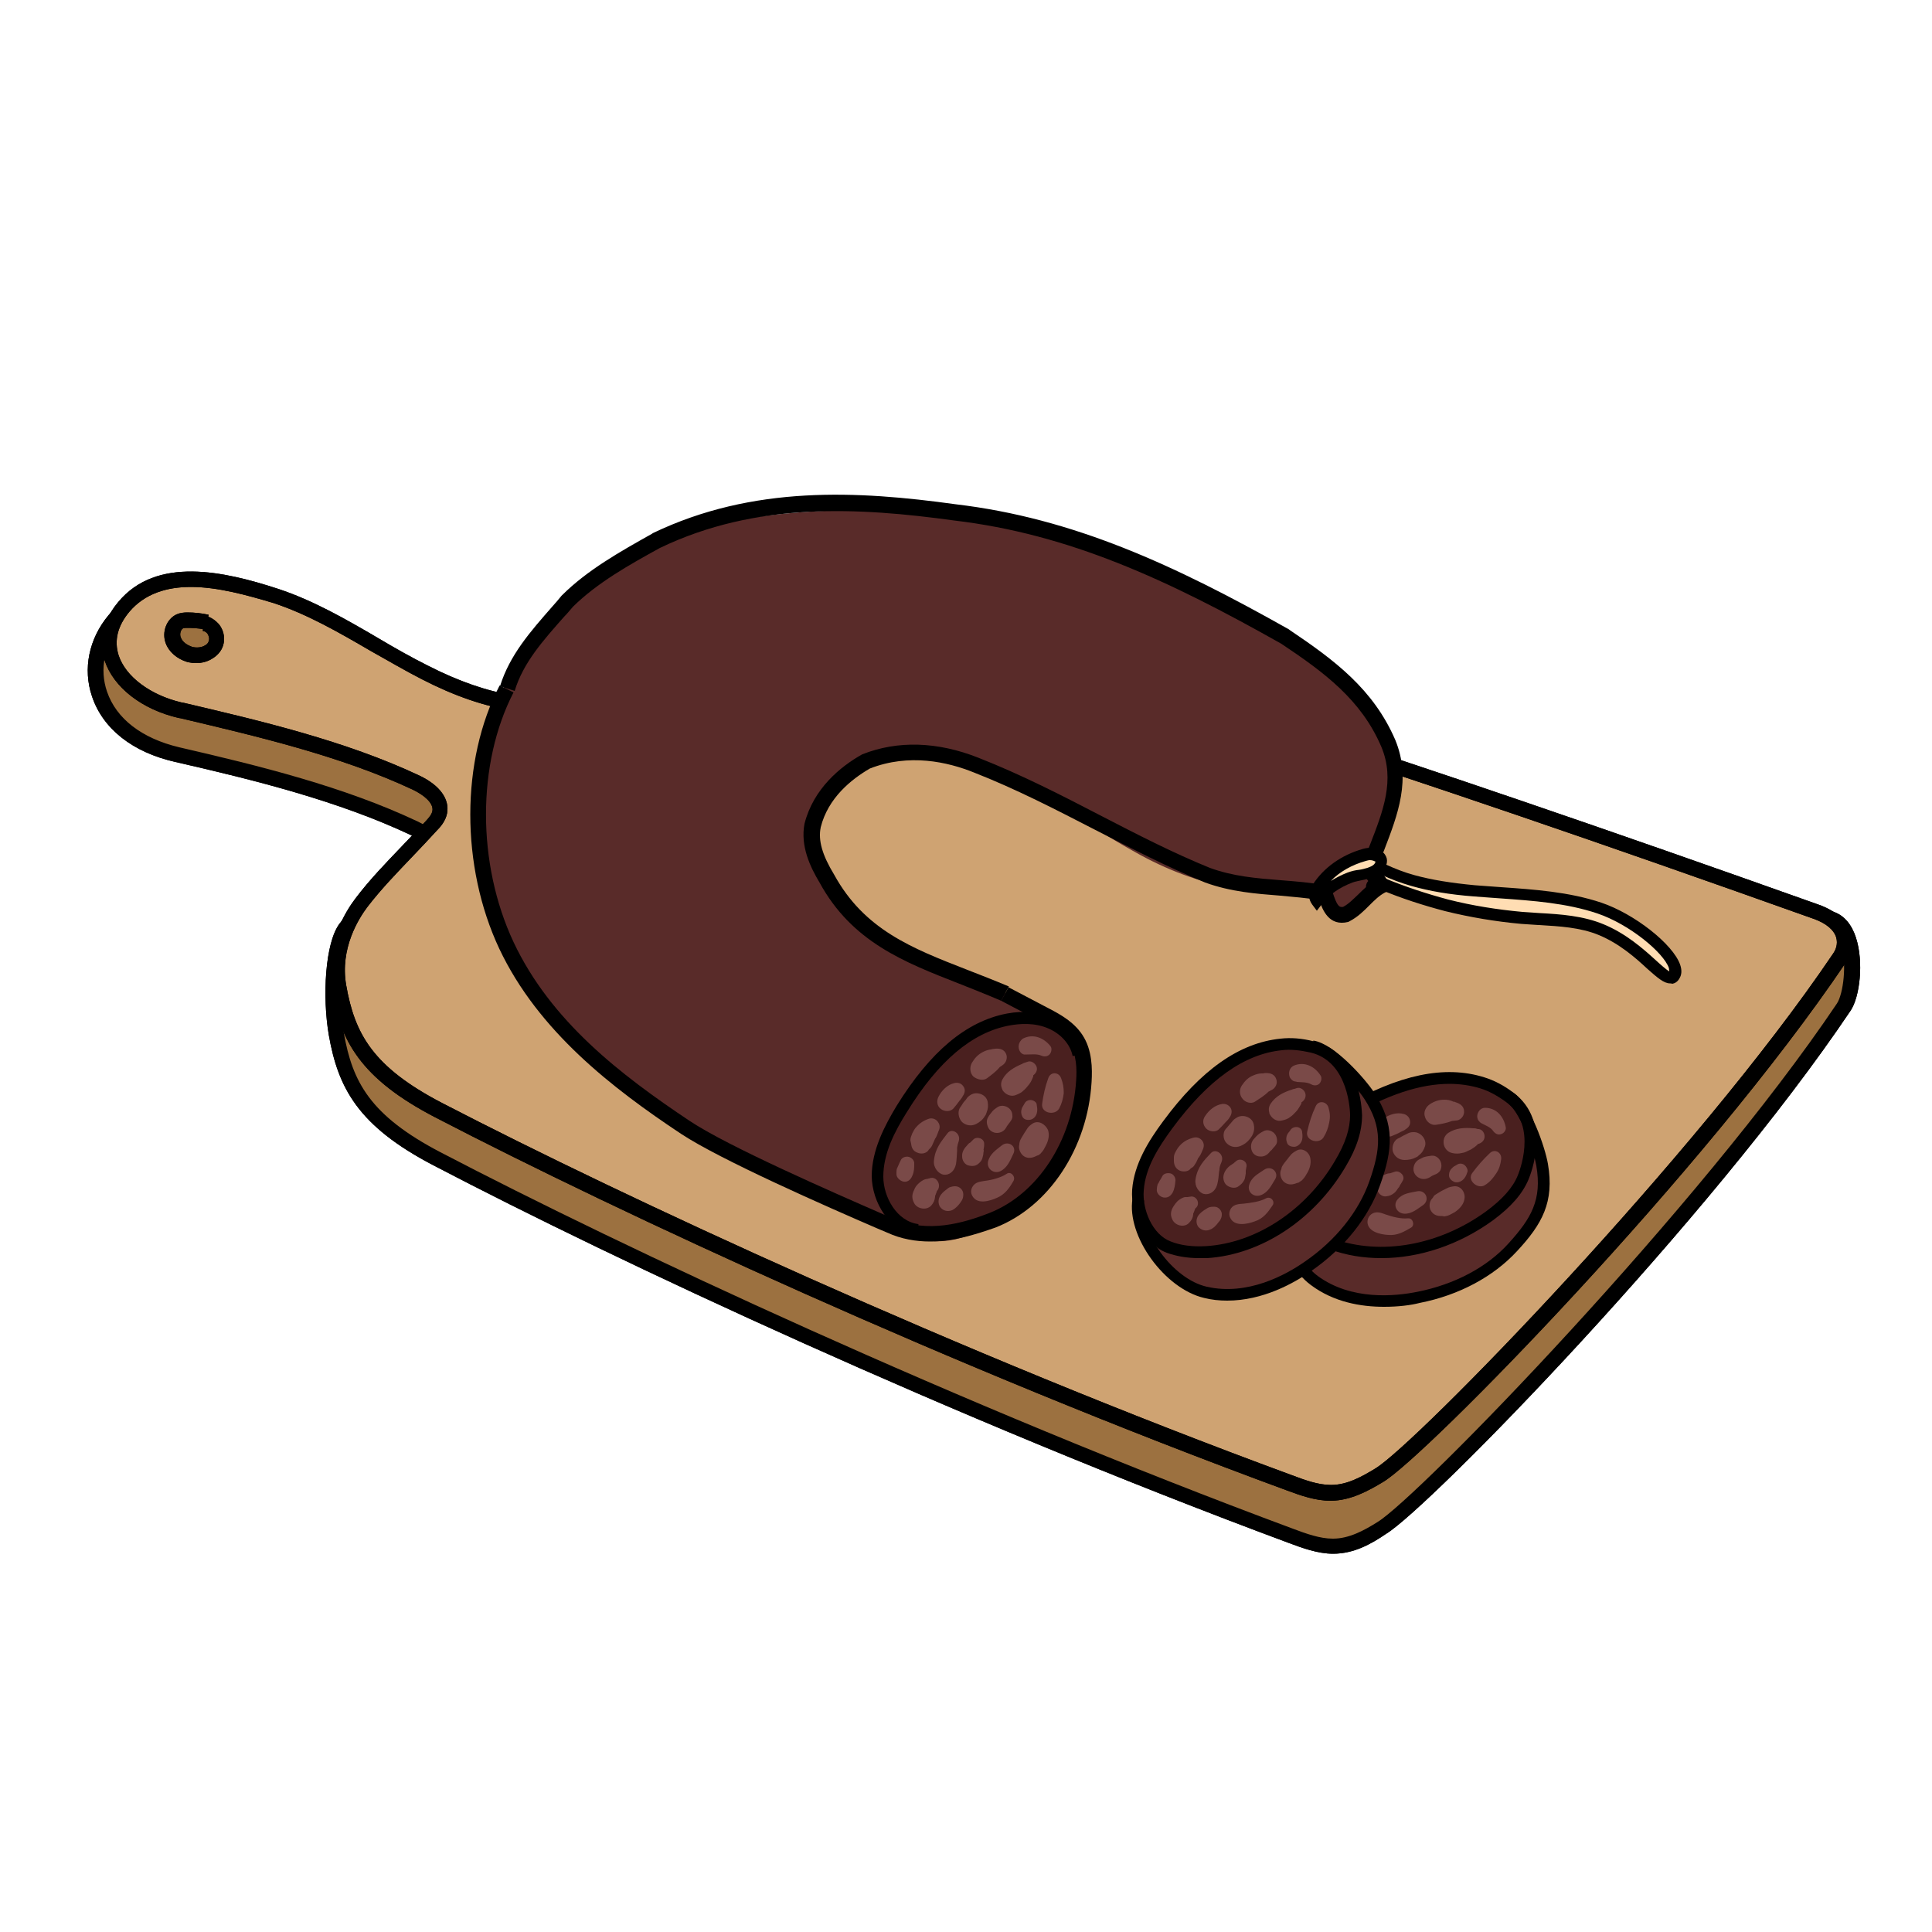 <?xml version="1.0" encoding="utf-8"?>
<!-- Generator: Adobe Illustrator 25.2.1, SVG Export Plug-In . SVG Version: 6.00 Build 0)  -->
<svg version="1.1" id="Layer_1" xmlns="http://www.w3.org/2000/svg" xmlns:xlink="http://www.w3.org/1999/xlink" x="0px" y="0px"
	 viewBox="0 0 500 500" style="enable-background:new 0 0 500 500;" xml:space="preserve">
<style type="text/css">
	.st0{fill:#006837;}
	.st1{fill:#E8231C;}
	.st2{fill:#417338;}
	.st3{fill:#C20A10;}
	.st4{fill:#A12318;}
	.st5{fill:#F15A24;}
	.st6{fill:#FFFFFF;}
	.st7{fill:#FFB1AB;}
	.st8{fill:#CD2D1F;}
	.st9{fill:#DB584D;}
	.st10{fill:#C28650;}
	.st11{fill:#FFC48D;}
	.st12{fill:#FCD895;}
	.st13{fill:#96070D;}
	.st14{fill:#FB953B;}
	.st15{fill:#8C6539;}
	.st16{fill:#FFDC73;}
	.st17{fill:#D68F32;}
	.st18{fill:#FFCC36;}
	.st19{fill:#873813;}
	.st20{fill:#B5621D;}
	.st21{fill:#DEA62C;}
	.st22{fill:#FCF8B8;}
	.st23{fill:#F2B363;}
	.st24{fill:#CC9248;}
	.st25{fill:#F0A637;}
	.st26{fill:#C49074;}
	.st27{fill:#754D37;}
	.st28{fill:#CC5225;}
	.st29{fill:#FFA482;}
	.st30{fill:#C2796B;}
	.st31{fill:#BD4E38;}
	.st32{fill:#A1341F;}
	.st33{fill:#E0D798;}
	.st34{fill:#B8B285;}
	.st35{fill:#B0974C;}
	.st36{fill:#E4C462;}
	.st37{fill:#86A1CF;}
	.st38{fill:#C9DEFF;}
	.st39{display:none;}
	.st40{display:inline;fill:#FFEDBA;}
	.st41{display:inline;fill:none;stroke:#000000;stroke-width:4;stroke-miterlimit:10;}
	.st42{fill:#D4B65D;}
	.st43{fill:#EBB79B;}
	.st44{fill:#A67460;}
	.st45{fill:#9C7140;}
	.st46{fill:#CFA372;}
	.st47{fill:#A43931;}
	.st48{fill:#C9665E;}
	.st49{fill:#B3B3B3;}
	.st50{fill:#FFC3BF;}
	.st51{fill:#86514E;}
	.st52{fill:#FFDDB3;}
	.st53{fill:#B56D6A;}
	.st54{fill:#E3B7B6;}
	.st55{fill:#CCAFA4;}
	.st56{fill:#D9A190;}
	.st57{fill:#C97270;}
	.st58{fill:#BC7E65;}
	.st59{fill:#FFEADB;}
	.st60{fill:#666666;}
	.st61{fill:#FCE18D;}
	.st62{fill:#FCA432;}
	.st63{fill:#D66B00;}
	.st64{fill:#FAD1A3;}
	.st65{fill:#FCE7A4;}
	.st66{fill:#9C654C;}
	.st67{fill:#C74E18;}
	.st68{fill:#FCD04C;}
	.st69{fill:#CCA173;}
	.st70{fill:#FFDF80;}
	.st71{fill:#F7AB4F;}
	.st72{fill:#E0931C;}
	.st73{fill:#C72805;}
	.st74{fill:#C7B481;}
	.st75{fill:#FCB962;}
	.st76{fill:#E67A23;}
	.st77{fill:#704C32;}
	.st78{fill:#592B29;}
	.st79{fill:#4A201F;}
	.st80{fill:#7A4A48;}
	.st81{fill:#D4F0FF;}
	.st82{fill:#FFF4C7;}
	.st83{fill:#FCF19F;}
	.st84{fill:#FCE221;}
	.st85{fill:#FCEC71;}
</style>
<g>
	<g>
		<g>
			<path d="M345,402.1c-4,0-8-1.5-11.5-2.8c-87.2-32.4-173.7-72.8-221.3-97.7c-19.6-10.2-24.7-20.1-27.1-33.7
				c-1.7-9.9-1-23.9,2.8-28.9c3.2-4.1,7.6-6.3,11.9-8.4c3.7-1.8,7.2-3.5,9.8-6.4c0.9-1,1.5-1.8,1.7-2.6c0.4-2.1-2.3-4.3-5-5.5
				c-18.7-8.8-40.3-14.2-60.9-18.9c-11.1-2.5-18.8-8.6-21.6-17c-2.4-7.1-0.8-14.9,4.3-21c8.2-9.8,22-4.1,34.3,1
				c3.2,1.3,6.2,2.5,9,3.5c9.1,3,17.7,8,25.9,12.8c4.3,2.5,8.7,5.1,13.1,7.3c16,8.2,29.6,10.3,40.6,6.3c5.6-2,10.3-5.6,15.4-9.4
				c3.8-2.9,7.8-5.8,12.2-8.1c17.6-9,38.9-5.4,59.2-1c2.2,0.5,4.3,1,6.5,1.4c2.8,0.6,6.7,1.2,11.6,2c25.4,4,84.9,13.3,218.7,61
				c2.6,0.9,4.6,3.2,5.7,6.6c2.1,6.4,1,15.5-1.4,19c-36.5,54.3-109.1,128.6-120.1,135.3C354.7,399.7,350.3,402.1,345,402.1
				C345.1,402.1,345.1,402.1,345,402.1z M40.3,157.9c-3.6,0-6.7,1.1-9.1,3.9c-4.2,5-5.5,11.4-3.5,17.2c2.4,7,9,12.1,18.7,14.4
				c20.8,4.8,42.7,10.2,61.7,19.2c5.3,2.5,7.9,6.1,7.2,9.9c-0.4,2-1.7,3.5-2.7,4.5c-3.1,3.4-7.1,5.4-11,7.3c-4,2-7.9,3.9-10.5,7.3
				c-2.7,3.6-3.7,16.1-2.1,25.8c2.2,12.6,6.8,21.3,25,30.8c47.5,24.8,133.8,65.2,220.8,97.5c3.2,1.2,6.8,2.5,10.1,2.5c0,0,0,0,0.1,0
				c4.1,0,8-2.1,11.5-4.3c10.5-6.4,83.4-81.4,118.9-134.2c1.6-2.4,2.7-10.3,1-15.5c-0.7-2.2-1.8-3.6-3.2-4.1
				c-133.4-47.5-192.6-56.8-217.9-60.8c-5.2-0.8-8.9-1.4-11.9-2.1c-2.2-0.5-4.3-1-6.5-1.4v0c-19.6-4.3-40.1-7.8-56.5,0.6
				c-4.1,2.1-7.9,4.9-11.6,7.7c-5,3.8-10.3,7.7-16.4,9.9c-12.1,4.4-26.8,2.2-43.8-6.5c-4.5-2.3-9-4.9-13.3-7.4
				c-8.5-4.9-16.4-9.6-25.2-12.5c-2.9-1-6-2.2-9.2-3.6C53.7,160.9,46.4,157.9,40.3,157.9z"/>
		</g>
		<g>
			<path class="st45" d="M237.4,173.7c-19.6-4.3-40.8-8-57.9,0.8c-9.8,5-17.4,13.7-27.8,17.5c-13.6,5-29,0.4-42.2-6.4
				c-13.1-6.7-25.1-15.5-38.7-20c-13.5-4.5-31.9-16-41.1-5c-9.6,11.5-5.5,29.8,16.3,34.8c20,4.6,42.2,10,61.3,19
				c3.1,1.5,6.8,4.2,6.1,7.7c-0.3,1.4-1.3,2.5-2.2,3.6c-6,6.6-16.1,7.5-21.6,14.7c-3.3,4.3-4.1,17.8-2.5,27.3
				c2.2,12.6,6.5,22,26,32.2c50.1,26.1,136.9,66.3,221,97.6c3.6,1.3,7.3,2.7,10.9,2.6c4.6,0,8.7-2.3,12.5-4.6
				c10.7-6.5,83.5-81.2,119.5-134.8c2.9-4.3,3.9-20.1-3.3-22.7c-159.5-56.8-212.3-59-230-63C241.7,174.6,239.5,174.2,237.4,173.7z"
				/>
			<path d="M345,402.1c-4,0-8-1.5-11.5-2.8c-87.2-32.4-173.7-72.8-221.3-97.7c-19.6-10.2-24.7-20.1-27.1-33.7
				c-1.7-9.9-1-23.9,2.8-28.9c3.2-4.1,7.6-6.3,11.9-8.4c3.7-1.8,7.2-3.5,9.8-6.4c0.9-1,1.5-1.8,1.7-2.6c0.4-2.1-2.3-4.3-5-5.5
				c-18.7-8.8-40.3-14.2-60.9-18.9c-11.1-2.5-18.8-8.6-21.6-17c-2.4-7.1-0.8-14.9,4.3-21c8.2-9.8,22-4.1,34.3,1
				c3.2,1.3,6.2,2.5,9,3.5c9.1,3,17.7,8,25.9,12.8c4.3,2.5,8.7,5.1,13.1,7.3c16,8.2,29.6,10.3,40.6,6.3c5.6-2,10.3-5.6,15.4-9.4
				c3.8-2.9,7.8-5.8,12.2-8.1c17.6-9,38.9-5.4,59.2-1c2.2,0.5,4.3,1,6.5,1.4c2.8,0.6,6.7,1.2,11.6,2c25.4,4,84.9,13.3,218.7,61
				c2.6,0.9,4.6,3.2,5.7,6.6c2.1,6.4,1,15.5-1.4,19c-36.5,54.3-109.1,128.6-120.1,135.3C354.7,399.7,350.3,402.1,345,402.1
				C345.1,402.1,345.1,402.1,345,402.1z M40.3,157.9c-3.6,0-6.7,1.1-9.1,3.9c-4.2,5-5.5,11.4-3.5,17.2c2.4,7,9,12.1,18.7,14.4
				c20.8,4.8,42.7,10.2,61.7,19.2c5.3,2.5,7.9,6.1,7.2,9.9c-0.4,2-1.7,3.5-2.7,4.5c-3.1,3.4-7.1,5.4-11,7.3c-4,2-7.9,3.9-10.5,7.3
				c-2.7,3.6-3.7,16.1-2.1,25.8c2.2,12.6,6.8,21.3,25,30.8c47.5,24.8,133.8,65.2,220.8,97.5c3.2,1.2,6.8,2.5,10.1,2.5c0,0,0,0,0.1,0
				c4.1,0,8-2.1,11.5-4.3c10.5-6.4,83.4-81.4,118.9-134.2c1.6-2.4,2.7-10.3,1-15.5c-0.7-2.2-1.8-3.6-3.2-4.1
				c-133.4-47.5-192.6-56.8-217.9-60.8c-5.2-0.8-8.9-1.4-11.9-2.1c-2.2-0.5-4.3-1-6.5-1.4v0c-19.6-4.3-40.1-7.8-56.5,0.6
				c-4.1,2.1-7.9,4.9-11.6,7.7c-5,3.8-10.3,7.7-16.4,9.9c-12.1,4.4-26.8,2.2-43.8-6.5c-4.5-2.3-9-4.9-13.3-7.4
				c-8.5-4.9-16.4-9.6-25.2-12.5c-2.9-1-6-2.2-9.2-3.6C53.7,160.9,46.4,157.9,40.3,157.9z"/>
		</g>
		<g>
			<path class="st46" d="M237.2,162.1c-19.6-4.2-40.6-7.8-57.6,0.9c-9.7,5-17.4,13.7-27.7,17.4c-13.5,4.9-28.9,0.4-42-6.3
				c-13-6.6-25-15.4-38.6-19.8c-13.5-4.4-30.1-8.2-39.3,2.8c-9.6,11.5,0.4,23.4,14.6,26.7c19.9,4.7,42,9.8,61.1,18.8
				c3.1,1.5,6.8,4.2,6.1,7.6c-0.3,1.4-1.2,2.5-2.2,3.5c-6,6.6-12.5,12.7-18,19.9c-3.3,4.3-7.5,12.4-5.9,21.9
				c2.2,12.5,6.5,21.9,25.9,31.9c49.9,25.8,136.3,65.5,220.1,96.4c3.6,1.3,7.2,2.6,10.8,2.6c4.6,0,8.7-2.3,12.5-4.6
				c10.7-6.5,83.2-80.7,119-133.8c2.9-4.3,1.1-9.4-6.1-12c-159.1-56.7-208.5-68.6-226.2-72.5C241.5,163,239.4,162.5,237.2,162.1z"/>
			<path d="M344.4,388.4c-4,0-7.9-1.4-11.4-2.7c-86.8-31.9-172.9-71.9-220.3-96.5c-19.5-10.1-24.6-19.9-27-33.3
				c-1.9-11.2,3.8-20.1,6.3-23.4c3.7-4.9,8-9.3,12.1-13.6c2-2.1,4.1-4.3,6.1-6.4c0.9-1,1.5-1.7,1.7-2.6c0.4-2.1-2.3-4.2-5-5.5
				c-18.7-8.8-40.7-13.9-60.1-18.5l-0.6-0.1c-9.5-2.2-16.8-7.9-19.1-14.8c-1.2-3.6-1.6-9.1,3.5-15.2c9.9-11.9,27.3-8,41.4-3.4
				c9.1,3,17.6,7.9,25.8,12.7c4.2,2.5,8.6,5,13,7.2c15.9,8.1,29.5,10.2,40.4,6.2c5.6-2,10.3-5.6,15.3-9.3c3.8-2.8,7.8-5.8,12.1-8
				c17.5-9,38.7-5.4,59-1.1c2.2,0.5,4.3,0.9,6.5,1.4c39.9,8.8,116.1,33.3,226.5,72.6c4.3,1.5,7.3,4.1,8.3,7.3
				c0.8,2.5,0.4,5.3-1.2,7.7C441.3,303.1,369,376.9,358,383.5c-4,2.4-8.4,4.8-13.5,4.9C344.5,388.4,344.4,388.4,344.4,388.4z
				 M49.4,151.9c-6.2,0-11.9,1.7-15.9,6.4c-3.1,3.7-4,7.5-2.8,11.3c1.8,5.5,8.2,10.3,16.3,12.2l0.6,0.1c19.6,4.6,41.8,9.8,60.9,18.8
				c5.3,2.5,7.9,6.1,7.2,9.8c-0.4,2-1.7,3.5-2.7,4.5c-2,2.2-4.1,4.4-6.1,6.5c-4,4.2-8.2,8.5-11.8,13.2c-2.2,2.9-7.2,10.7-5.5,20.3
				c2.2,12.5,6.8,21.1,24.9,30.5c47.3,24.5,133.2,64.4,219.9,96.3c3.2,1.2,6.7,2.5,10,2.5c0,0,0.1,0,0.1,0c4.1,0,7.9-2.1,11.5-4.3
				c10.5-6.4,83.1-80.9,118.4-133.2c0.7-1,1.3-2.5,0.8-4.2c-0.6-2-2.7-3.7-5.8-4.8c-110.2-39.3-186.3-63.6-226-72.5
				c-2.2-0.5-4.3-1-6.5-1.4c-19.5-4.2-40-7.7-56.3,0.7c-4.1,2.1-7.9,4.9-11.5,7.7c-5,3.8-10.2,7.6-16.3,9.9
				c-12,4.4-26.7,2.3-43.6-6.4c-4.5-2.3-8.9-4.9-13.2-7.3c-8.4-4.9-16.4-9.5-25.1-12.4C63.9,154,56.3,151.9,49.4,151.9z"/>
		</g>
		<g>
			<path d="M344.4,388.4c-4,0-7.9-1.4-11.4-2.7c-86.8-31.9-172.9-71.9-220.3-96.5c-19.5-10.1-24.6-19.9-27-33.3
				c-1.9-11.2,3.8-20.1,6.3-23.4c3.7-4.9,8-9.3,12.1-13.6c2-2.1,4.1-4.3,6.1-6.4c0.9-1,1.5-1.7,1.7-2.6c0.4-2.1-2.3-4.2-5-5.5
				c-18.7-8.8-40.7-13.9-60.1-18.5l-0.6-0.1c-9.5-2.2-16.8-7.9-19.1-14.8c-1.2-3.6-1.6-9.1,3.5-15.2c9.9-11.9,27.3-8,41.4-3.4
				c9.1,3,17.6,7.9,25.8,12.7c4.2,2.5,8.6,5,13,7.2c15.9,8.1,29.5,10.2,40.4,6.2c5.6-2,10.3-5.6,15.3-9.3c3.8-2.8,7.8-5.8,12.1-8
				c17.5-9,38.7-5.4,59-1.1c2.2,0.5,4.3,0.9,6.5,1.4c39.9,8.8,116.1,33.3,226.5,72.6c4.3,1.5,7.3,4.1,8.3,7.3
				c0.8,2.5,0.4,5.3-1.2,7.7C441.3,303.1,369,376.9,358,383.5c-4,2.4-8.4,4.8-13.5,4.9C344.5,388.4,344.4,388.4,344.4,388.4z
				 M49.4,151.9c-6.2,0-11.9,1.7-15.9,6.4c-3.1,3.7-4,7.5-2.8,11.3c1.8,5.5,8.2,10.3,16.3,12.2l0.6,0.1c19.6,4.6,41.8,9.8,60.9,18.8
				c5.3,2.5,7.9,6.1,7.2,9.8c-0.4,2-1.7,3.5-2.7,4.5c-2,2.2-4.1,4.4-6.1,6.5c-4,4.2-8.2,8.5-11.8,13.2c-2.2,2.9-7.2,10.7-5.5,20.3
				c2.2,12.5,6.8,21.1,24.9,30.5c47.3,24.5,133.2,64.4,219.9,96.3c3.2,1.2,6.7,2.5,10,2.5c0,0,0.1,0,0.1,0c4.1,0,7.9-2.1,11.5-4.3
				c10.5-6.4,83.1-80.9,118.4-133.2c0.7-1,1.3-2.5,0.8-4.2c-0.6-2-2.7-3.7-5.8-4.8c-110.2-39.3-186.3-63.6-226-72.5
				c-2.2-0.5-4.3-1-6.5-1.4c-19.5-4.2-40-7.7-56.3,0.7c-4.1,2.1-7.9,4.9-11.5,7.7c-5,3.8-10.2,7.6-16.3,9.9
				c-12,4.4-26.7,2.3-43.6-6.4c-4.5-2.3-8.9-4.9-13.2-7.3c-8.4-4.9-16.4-9.5-25.1-12.4C63.9,154,56.3,151.9,49.4,151.9z"/>
		</g>
		<g>
			<path class="st45" d="M53.7,161.1c-1.7-0.4-3.4-0.6-5.1-0.5c-0.7,0-1.4,0-2,0.3c-1.7,0.7-2.4,3.1-1.7,4.9
				c0.7,1.8,2.4,3.1,4.2,3.6c2.8,0.8,6.4-0.4,6.9-3.3c0.4-2.2-1.3-4.6-3.4-4.7"/>
			<path d="M50.8,171.6c-0.8,0-1.6-0.1-2.4-0.3c-2.6-0.8-4.7-2.6-5.5-4.8c-1.1-2.9,0.2-6.3,2.8-7.5c0.9-0.4,1.9-0.5,2.8-0.5
				c1.8,0,3.7,0.2,5.5,0.6l-0.1,0.5c1.1,0.4,2,1.1,2.8,2c1.1,1.4,1.5,3.2,1.2,4.8c-0.3,1.7-1.4,3.1-2.9,4
				C53.8,171.2,52.3,171.6,50.8,171.6z M48.7,162.5C48.7,162.5,48.6,162.5,48.7,162.5c-0.5,0-1,0-1.3,0.1c-0.6,0.3-1,1.5-0.6,2.4
				c0.5,1.3,1.8,2,2.9,2.4c1.1,0.3,2.5,0.2,3.4-0.4c0.6-0.3,0.9-0.8,1-1.4c0.1-0.5-0.1-1.1-0.4-1.6c-0.3-0.4-0.8-0.7-1.2-0.7l0-0.5
				C51.2,162.6,49.9,162.5,48.7,162.5z"/>
		</g>
		<g>
			<path d="M50.8,171.6c-0.8,0-1.6-0.1-2.4-0.3c-2.6-0.8-4.7-2.6-5.5-4.8c-1.1-2.9,0.2-6.3,2.8-7.5c0.9-0.4,1.9-0.5,2.8-0.5
				c1.8,0,3.7,0.2,5.5,0.6l-0.1,0.5c1.1,0.4,2,1.1,2.8,2c1.1,1.4,1.5,3.2,1.2,4.8c-0.3,1.7-1.4,3.1-2.9,4
				C53.8,171.2,52.3,171.6,50.8,171.6z M48.7,162.5C48.7,162.5,48.6,162.5,48.7,162.5c-0.5,0-1,0-1.3,0.1c-0.6,0.3-1,1.5-0.6,2.4
				c0.5,1.3,1.8,2,2.9,2.4c1.1,0.3,2.5,0.2,3.4-0.4c0.6-0.3,0.9-0.8,1-1.4c0.1-0.5-0.1-1.1-0.4-1.6c-0.3-0.4-0.8-0.7-1.2-0.7l0-0.5
				C51.2,162.6,49.9,162.5,48.7,162.5z"/>
		</g>
	</g>
	<g>
		<path class="st52" d="M431.4,253c0.8-0.5,1.6-0.9,2.4-1.2c-3.5-8-11.5-14-20-16.9c-10.3-3.5-21.4-3.5-32.3-4.4
			c-5.4-0.5-10.7-1.2-15.9-2.6c-2.6-0.7-5.1-1.6-7.6-2.8c-1.2-0.6-2.4-1.2-3.5-1.9c-0.4-0.2-1.6-1.4-2.1-1.1
			c-0.9,0.4,0.4,2.7,0.7,3.2c1.1,1.9,2.7,2.5,4.7,3.4c5.4,2.2,10.9,4.1,16.6,5.5c6.4,1.6,12.9,2.7,19.4,3.3c6.9,0.6,14,0.6,20.5,3.1
			C421,243.1,426.4,247.8,431.4,253z"/>
		<g>
			<path d="M432.2,254.5c-1.6,0-3.3-1.5-5.9-3.8c-3-2.8-7.2-6.5-12.5-8.7c-4.8-2-10.3-2.3-15.6-2.6c-1.5-0.1-3-0.2-4.5-0.3l0,0
				c-6.6-0.6-13.2-1.7-19.7-3.3c-5.7-1.5-11.3-3.3-16.8-5.6c-2.1-0.9-4-1.7-5.4-4c-1-1.7-1.4-3.1-1.1-4.1c0.2-0.6,0.5-1,1.1-1.3
				c1.2-0.6,2.5,0.4,3.3,1c0.1,0.1,0.2,0.1,0.3,0.2c1,0.6,2.2,1.3,3.4,1.8c2.2,1,4.7,2,7.3,2.7c4.4,1.2,9.3,2,15.6,2.6
				c2.3,0.2,4.5,0.3,6.8,0.5c8.6,0.6,17.5,1.2,25.9,4c8.6,2.9,18.5,10.7,20.4,16c0.6,1.7,0.3,2.8-0.1,3.5c-0.5,1-1.3,1.4-1.9,1.5
				C432.5,254.5,432.4,254.5,432.2,254.5z M394,236c1.5,0.1,2.9,0.2,4.4,0.3c5.5,0.3,11.3,0.7,16.6,2.9c5.8,2.4,10.2,6.3,13.4,9.2
				c1.3,1.2,2.9,2.6,3.6,3c0-0.1,0-0.4-0.1-0.9c-1.4-4-10.2-11.3-18.5-14.1c-8-2.7-16.7-3.3-25.1-3.9c-2.3-0.2-4.6-0.3-6.8-0.5
				c-6.5-0.5-11.6-1.4-16.2-2.7c-2.8-0.8-5.4-1.8-7.8-2.9c-0.9-0.4-1.8-0.9-2.6-1.3c0.8,1,2,1.5,3.5,2.2c5.3,2.2,10.8,4,16.4,5.5
				C381.1,234.4,387.5,235.4,394,236L394,236z"/>
		</g>
	</g>
	<g>
		<path class="st78" d="M353.1,222.6c12.9-13.6,7.6-27.1,3-35.8c-4.7-9-12-12.3-24-20.5c-19.2-13.1-42.7-22.2-64.2-29
			c-25.7-8.1-67.5-6-87.5-0.6c-29.3,8-41.1,24.6-48.8,38.9c-8,13.5-7.6,31.9-6.4,46.7c1.3,15.8,8.2,28.3,17.4,39.4
			c9.2,11.2,18.8,18.9,30.1,26.3c17.7,11.6,35.4,21.7,55.2,28.5c14.3,4,30.2,2.9,41.1-8.2c7.1-7.3,10.3-17.5,11.5-27.4
			c0.8-6.6-0.7-12.3-4.1-16.9c-4.2-2-8.5-3.7-12.4-5.4c-20-8.5-34.7-12.8-48.9-28.7c-4-4.5-6.3-29,8.8-32c20.5-4.1,30.8,1,48.6,9.5
			c4.2,2,7.5,5.4,21.4,13.2c16,9,32.9,12.4,48.3,8.2c1.2,2.4,2.1,4.6,3,7c0.2,0.7,0.6,1.4,1.3,1.5c0.7,0.1,1.1-0.2,1.5-0.4
			c3.9-2.4,6.9-5.2,9.6-8.7C355.7,226.5,354.3,224.8,353.1,222.6z"/>
		<path class="st79" d="M279.8,287.1c0.7-6.1,1.2-13-2.5-17.9c-3.2-4.3-9.1-6.1-14.4-5.4c-5.3,0.6-10.2,3.3-14.5,6.6
			c-7.9,5.9-14.3,13.9-18.5,22.9c-3.3,7.1-5,16-0.3,22.2c3.9,5.1,11.1,6.6,17.3,5.3c6.2-1.3,11.6-5.1,16.6-9.1
			c4.4-3.6,8.7-7.6,11.6-12.6c3.4-5.9,4.7-12.8,5.9-19.5"/>
		<g>
			<path d="M259.1,259c-3.7-1.6-7.3-3-10.8-4.4c-14.3-5.6-27.8-10.8-36.2-26.2c-2.4-4-5-9.4-3.9-15.2c2.3-9.1,9.3-14.8,14.8-17.9
				l0.2-0.1c9.1-3.6,19.4-3.3,30,0.9c11.2,4.4,21.7,9.8,31.9,15.1c9.1,4.7,18.4,9.5,28,13.4c6,2.2,12,2.7,18.4,3.2
				c3.8,0.3,7.7,0.6,11.6,1.3l1.2,0.2l0.6,1.7c1.1,3.3,1.6,3.9,2.7,3.7c1.5-0.8,2.6-2,3.9-3.2c0.6-0.6,1.3-1.3,2-1.9
				c0-0.6,0.2-1.2,0.6-1.6c-1-1.3-2.1-3.1-1.2-5c0.5-1.5,1.1-3,1.7-4.5c3.3-8.5,6.5-16.6,2.9-25.2c-5.2-12.2-14.8-19.3-25.9-26.7
				c-29.4-16.6-55-28.4-84.7-31.9c-24.7-3.4-51.1-4.9-76.1,7.1c-8,4.4-16.2,9-22.5,15.2c-0.8,0.9-1.5,1.8-2.3,2.6
				c-5.4,6.1-10.6,11.9-12.8,19.2l-3.8-1.2c2.5-8.1,7.9-14.2,13.6-20.7c0.8-0.9,1.6-1.8,2.3-2.7l0.1-0.1c6.6-6.6,15.2-11.4,23.4-16
				l0.1-0.1c26-12.5,53.1-11,78.4-7.5c30.4,3.6,56.5,15.6,86.3,32.4l0.1,0.1c11.6,7.8,21.7,15.3,27.4,28.5
				c4.2,10.2,0.6,19.4-2.8,28.3c-0.6,1.5-1.2,3-1.7,4.5l0,0.1c0.1,0.4,0.8,1.1,1.1,1.6c0.5,0.6,1,1.2,1.4,1.9l1.8,1.8l-0.7,0.4
				l0.1,0.1l-1.9,0.8c-1.5,0.8-2.7,2-4,3.3c-1.5,1.5-3,3-5.1,4.1l-0.4,0.2c-4.9,1.2-6.6-3-7.5-5.7c-3.3-0.5-6.7-0.8-10-1.1
				c-6.4-0.5-12.9-1-19.5-3.4c-9.8-4-19.2-8.9-28.4-13.6c-10.1-5.2-20.5-10.6-31.5-14.9c-6.7-2.7-16.7-5-26.9-1
				c-4.8,2.8-10.8,7.6-12.7,15.2c-0.7,3.4,0.4,7.2,3.5,12.3c7.8,14.2,20.1,19,34.2,24.5c3.6,1.4,7.2,2.8,11,4.4L259.1,259z"/>
		</g>
		<g>
			<path d="M240.7,321.3c-3.6,0-7.4-0.6-11.1-2.3l-2.6-1.1c-13.2-5.7-40.5-17.7-50.8-24.5c-17.6-11.7-36.9-26.5-47-47.9
				c-10-21.3-10-48.7,0.1-68.1l3.6,1.8c-9.5,18.4-9.5,44.3,0,64.6c9.6,20.4,27.6,34.3,45.6,46.3c9.9,6.6,37.1,18.5,50.2,24.2
				l2.6,1.1c8.8,3.8,17.9,1.2,24.8-1.5c12.4-4.9,21.4-18.6,22.4-34.2c0.2-2.8,0.2-6.8-1.8-9.7c-1.7-2.6-4.9-4.3-7.7-5.8l-9.9-5.2
				l1.9-3.5l9.9,5.2c3.1,1.6,6.9,3.6,9.2,7.1c2.6,3.9,2.6,8.8,2.4,12.2c-1,17.1-11,32.3-24.9,37.7
				C252.7,319.4,246.9,321.3,240.7,321.3z"/>
		</g>
		<path class="st52" d="M353.1,221.3c-5,1.4-9.5,4.3-12.2,8.6c-0.7,1.2-1,2.3-0.1,3.4c2.2-2.9,5.1-4.8,8.5-6.1
			c1.7-0.7,3.3-0.6,5-1.2c0.9-0.3,1.7-0.6,2.4-1.3c0.6-0.7,1.3-2.2,0.1-2.9C355.6,221.1,354.7,220.9,353.1,221.3z"/>
		<g>
			<path d="M340.8,235.7l-1.2-1.6c-1.1-1.5-1.1-3.2,0.1-5.1c2.8-4.4,7.4-7.7,13-9.3v0c2.1-0.6,3.4-0.2,4.8,0.6
				c0.7,0.4,1.2,1.1,1.4,1.9c0.3,1.5-0.7,2.9-1,3.2c-0.9,1.1-2.2,1.5-3,1.8c-0.9,0.3-1.7,0.4-2.5,0.6c-0.8,0.2-1.6,0.3-2.4,0.6
				c-3.4,1.3-6,3.1-7.9,5.6L340.8,235.7z M354.5,222.6c-0.3,0-0.6,0.1-1,0.2v0c-3.6,1-6.8,2.8-9.1,5.2c1.3-0.8,2.8-1.6,4.4-2.2
				c1.1-0.4,2-0.6,3-0.7c0.7-0.1,1.4-0.3,2.1-0.5c0.8-0.3,1.3-0.5,1.7-0.9c0.2-0.2,0.3-0.5,0.4-0.7
				C355.4,222.7,355,222.6,354.5,222.6z"/>
		</g>
		<g>
			<g>
				<path d="M237.3,319.7c-7.2-1-11.6-8.6-11.7-15.3c0-6.7,3.3-13,6.5-18.3c8.7-14,18-21.8,28.5-23.8c4.4-0.8,8.5-0.5,11.9,1.1
					c4.1,1.8,7.1,5.3,8,9.3l-2.9,0.6c-0.6-3-3-5.7-6.2-7.1c-3.6-1.6-7.5-1.3-10.2-0.8c-9.6,1.8-18.3,9.1-26.5,22.4
					c-3.2,5.1-6.1,10.7-6.1,16.7c0,5.3,3.5,11.6,9.1,12.3L237.3,319.7z"/>
			</g>
			<path class="st80" d="M266.2,280.8c0.4-0.5,0.7-1,0.9-1.5c0.1-0.2,0.2-0.5,0.3-0.7c0-0.1,0-0.2,0-0.3c0.8-0.6,1.2-1.5,0.8-2.4
				c-0.4-0.8-1.4-1.5-2.3-1.1c-0.2,0.1-0.4,0.1-0.6,0.2c-0.2,0.1-0.5,0.1-0.7,0.3c-2.1,0.9-4.1,2-5.2,4.1c-0.4,0.8-0.4,1.6-0.1,2.3
				c0.1,0.2,0.1,0.3,0.2,0.5c0.7,1,1.9,1.6,3.1,1.3c0.8-0.3,1.6-0.6,2.2-1.2C265.4,281.8,265.8,281.3,266.2,280.8z M255.5,279
				c1.2-0.9,2.3-1.7,3.2-2.8c0.2-0.2,0.5-0.3,0.7-0.5c1-0.6,1.4-1.9,1-2.9c-0.5-1.2-1.6-1.5-2.8-1.4c-0.3,0-0.5,0.1-0.8,0.1
				c-0.1,0-0.2,0-0.2,0.1c-0.1,0-0.1,0-0.2,0c-0.7,0.1-1.4,0.3-2.1,0.7c-1.2,0.6-2.1,1.6-2.8,2.8c-0.6,1.1-0.5,2.6,0.4,3.5
				C252.9,279.4,254.5,279.8,255.5,279z M249,290.4c1,0.9,2.4,1.1,3.6,0.5c1-0.5,1.8-1.2,2.3-2.1c0.2-0.2,0.3-0.5,0.4-0.8
				c0.4-1,0.5-1.8,0.3-2.9c-0.4-1.9-2.8-2.7-4.3-1.8c-0.5,0.3-0.9,0.6-1.2,1.1c-0.1,0.2-0.3,0.4-0.4,0.5c-0.5,0.5-0.8,1.2-1.2,1.7
				C247.7,287.7,248.1,289.5,249,290.4z M261.3,290.5c0.4-0.5,0.8-1.1,0.7-1.8c0-0.6-0.2-1.1-0.5-1.5c-0.7-0.9-2.2-1.4-3.3-0.7
				c-0.6,0.4-1.2,0.8-1.6,1.4c-0.3,0.4-0.6,0.7-0.8,1.1c-0.6,0.9-0.5,1.9,0,2.9c0.4,0.8,1.3,1.3,2.2,1.3c1,0,1.9-0.5,2.4-1.4
				c0.1-0.2,0.3-0.4,0.4-0.6c-0.1,0.2-0.3,0.4-0.4,0.5C260.7,291.3,260.9,291,261.3,290.5C261.2,290.6,261.2,290.6,261.3,290.5z
				 M266.9,284.7c-0.6-0.1-1.4,0.2-1.7,0.8c-0.2,0.4-0.5,0.8-0.7,1.2c-0.3,0.8-0.3,1.5,0.1,2.3c0.4,0.8,1.3,0.9,2,0.8
				c1-0.2,1.7-1.1,1.8-2.1c0.1-0.6,0-1.2-0.1-1.8C268.3,285.3,267.6,284.8,266.9,284.7z M274.6,279c-0.6-1.6-2.7-1.7-3.3,0
				c-0.8,2.2-1.3,4.4-1.6,6.7c-0.3,2.4,3.3,3.1,4.4,1.2c0.7-1.3,1-2.5,1.2-4C275.3,281.4,275.1,280.3,274.6,279z M267.2,290.8
				c-0.6,0.4-1.1,0.8-1.5,1.5c-0.2,0.4-0.5,0.7-0.7,1.1c-0.2,0.3-0.4,0.7-0.6,1c-0.2,0.3-0.4,0.7-0.5,1.1l-0.1,0.5c0,0,0,0.1,0,0.2
				c-0.3,1,0.2,2.2,1,2.9c0.9,0.7,2,0.7,3.1,0.2c-0.1,0-0.1,0.1-0.2,0.1c0.2-0.1,1-0.5,1-0.4c0.3-0.2,0.6-0.4,0.8-0.7
				c0.5-0.5,0.8-1.1,1.1-1.7c0.7-1.3,1.1-2.8,0.6-4.2C270.5,290.9,268.7,289.8,267.2,290.8z M259.3,296.4c-1.5,1.2-3.1,2.2-3.6,4.2
				c-0.4,1.9,1.5,3.3,3.2,2.5c1.8-0.9,2.5-2.7,3.3-4.4C263.3,296.7,261,295.1,259.3,296.4z M263.9,272c0.2,0.4,0.6,0.8,1.1,0.9
				c0,0,0.1,0,0.1,0c0.1,0,0.1,0,0.2,0c0.1,0,0.1,0,0.2,0c0.1,0,0.2,0,0.3,0c1.2,0,2.6-0.2,3.7,0.3c0.7,0.3,1.5,0.3,2.1-0.3
				c0.5-0.5,0.7-1.5,0.3-2.1c-1.7-2.2-4.5-3.4-7.2-2C263.5,269.7,263.4,271.1,263.9,272C264,272,264,272,263.9,272z M243.5,287
				c0.9,0.7,2.5,0.8,3.3-0.2c0.5-0.6,1-1.2,1.5-1.9c0,0,0-0.1,0.1-0.1c0,0,0,0,0.1-0.1c0-0.1,0.1-0.1,0.1-0.2
				c0.4-0.4,0.5-0.8,0.8-1.2c0.4-0.8,0.4-1.6-0.2-2.3c-0.5-0.7-1.4-0.9-2.2-0.7c-1.8,0.4-3.3,1.9-4.1,3.5
				C242.3,284.9,242.5,286.3,243.5,287z M235.8,296c0.1,1,0.5,1.9,1.6,2.3c0.9,0.4,2.1,0.3,2.8-0.5c0.2-0.2,0.1-0.2,0-0.1
				c0,0,0.1-0.1,0.2-0.2c0.3-0.3,0.6-0.6,0.8-1c0.3-0.6,0.5-1.2,0.8-1.8c0,0,0-0.1,0.1-0.1c0.1-0.2,0.2-0.4,0.3-0.6
				c0.2-0.4,0.4-1.1,0.5-1.3c0.4-0.8,0.4-1.6-0.2-2.4c-0.5-0.7-1.4-1-2.2-0.8c-1.3,0.4-2.4,1.1-3.3,2.1c-0.5,0.5-0.8,1.1-1.1,1.7
				c-0.2,0.6-0.5,1.1-0.5,1.8L235.8,296C235.7,295.6,235.7,295.6,235.8,296z M248.1,295.4c0.7-2.1-1.8-3.6-2.9-2.1
				c-1.6,2.1-3.2,3.9-3.5,7.1c-0.2,1.8,1.2,3.4,2.5,3.6c1.4,0.2,2.8-0.8,3.2-2.7c0.2-1.1,0.2-2.3,0.3-3.5c0-0.3,0-0.5,0-0.8
				c-0.1-0.5-0.1-0.6,0,0C247.8,296.3,247.9,296,248.1,295.4z M252.9,301.4c0.7-0.5,1.2-1,1.4-1.9c0.1-0.4,0.2-0.7,0.2-1.1
				c0-0.2,0.1-0.4,0.1-0.6c0-0.2-0.1-0.4-0.1-0.6c0,0.1,0,0.1,0.1,0.2c0-0.1,0-0.2,0-0.2c0.1-0.4,0.1-0.8,0.1-1.1
				c0.1-1.5-1.9-2.1-2.8-1.2c-0.2,0.2-0.4,0.4-0.7,0.7c-0.1,0.1-0.2,0.2-0.3,0.2c0.1-0.1-0.4,0.3-0.5,0.5c-0.8,0.8-1.5,1.8-1.4,3
				c0,0.9,0.5,1.8,1.3,2.2C251,301.8,252.2,301.9,252.9,301.4z M260.5,303.8c-1.5,1-3.9,1.6-5.6,1.8c-1.2,0.2-2.5,0.3-3.2,1.5
				c-0.5,0.8-0.5,1.7,0,2.5c1.3,2.2,4.5,1.2,6.3,0.4c2.1-0.9,3.2-2.5,4.3-4.4C262.9,304.5,261.6,303,260.5,303.8z M247.2,307
				c-0.5,0-1,0.1-1.5,0.3c-0.2,0.1-0.5,0.3-0.7,0.5c-0.7,0.5-1.4,1.1-1.8,1.9c-0.5,0.9-0.4,2.3,0.4,3c0.8,0.8,2,0.9,3,0.4
				c0.7-0.4,1.4-1.1,1.9-1.8c0.1-0.2,0.3-0.4,0.4-0.6c0.3-0.5,0.4-1,0.4-1.6C249.3,307.9,248.3,307,247.2,307z M240.7,304.9
				c-0.2,0.1-0.5,0.1-0.7,0.2c-0.1,0-0.3,0-0.6,0.1c-0.6,0.2-1.3,0.7-1.8,1.2c-0.4,0.4-0.8,0.9-1,1.5c-0.6,1.2-0.7,2.2,0,3.5
				c0.8,1.5,3.2,1.9,4.4,0.6c0.6-0.7,0.9-1.3,1-2.3c0,0,0-0.1,0-0.2c0,0,0-0.1,0.1-0.2c0.1-0.3,0.2-0.6,0.3-0.8c0-0.1,0-0.2,0.1-0.3
				c0,0,0-0.1,0.1-0.1C243.7,306.6,242.4,304.4,240.7,304.9z M236.6,301.2c0.1-0.8-0.6-1.6-1.4-1.8c-0.7-0.2-1.8,0.1-2.1,0.9
				c-0.2,0.4-0.4,0.8-0.6,1.3c-0.1,0.3-0.3,0.6-0.4,0.9c-0.1,0.4-0.1,0.8-0.1,1.2c-0.1,1,0.9,1.9,1.8,2.1c1.1,0.2,1.9-0.5,2.3-1.5
				C236.6,303.2,236.6,302.2,236.6,301.2z"/>
		</g>
	</g>
	<g>
		<path class="st78" d="M347.2,335c5,1.7,10.4,1.6,15.6,1c10.5-1.2,21.1-4.8,28.6-12.2c7.5-7.5,10.9-19.5,6.3-29
			c-0.2,9-7.5,16.3-15.2,20.9c-7.6,4.6-16.3,7.8-25.2,7.8c-7.6,0-15.3-2.4-21.1-7.4c-0.8-0.7-1.7-1.9-2.7-0.7
			c-0.8,1-0.8,2.7-0.6,3.9c0.4,3.2,2.6,6.6,4.6,9C340.2,331.3,343.5,333.7,347.2,335z"/>
		<path class="st79" d="M334.8,316.6c1.6,2.3,4.3,3.5,6.8,4.5c4,1.7,8.1,3.4,12.4,3.6c2.7,0.1,5.4-0.4,8.1-1
			c6.7-1.4,13.4-3.1,19.4-6.4c6-3.3,11.2-8.4,13.4-14.9c2.1-6.5,0.7-14.4-4.6-18.8c-3.4-2.9-8-4-12.4-4.1
			c-9.6-0.3-18.9,3.5-27.5,7.7c-4.3,2.1-8.6,4.3-12.1,7.6c-2.5,2.4-4.6,5.4-5.6,8.8c-0.7,2.5,0.2,4.9,0.4,7.4
			C333.3,313,333.6,314.9,334.8,316.6z"/>
		<g>
			<g>
				<path d="M357.5,325.6c-4.6,0-9.1-0.7-13.4-2.3c-3.7-1.3-6.8-3.1-9-5.4c-4.7-4.6-4.5-13-1.7-18.4c3.1-6,9-10,14.3-13.1
					c14.3-8.3,26.2-10.8,36.4-7.6l0,0c2.6,0.8,5.1,2.1,7.6,4c9.9,7.4,4.5,20.9,3.9,22.4c-1.6,3.8-4.5,7.1-9.2,10.6
					C377.6,322.2,367.3,325.6,357.5,325.6z M375.1,280.5c-7.5,0-16.1,2.8-25.9,8.6c-5.2,3-10.4,6.6-13.2,11.9
					c-2.3,4.4-2.5,11.3,1.2,14.9c1.9,1.9,4.6,3.5,7.9,4.7c12.3,4.4,27.4,1.7,39.5-7.1c4.2-3.1,6.9-6.1,8.2-9.3
					c0.2-0.5,5.3-12.7-2.9-18.9c-2.3-1.7-4.5-2.9-6.7-3.6C380.6,280.9,377.9,280.5,375.1,280.5z"/>
			</g>
			<path class="st80" d="M380.2,297.7c0.6-0.2,1-0.6,1.5-0.9c0.2-0.2,0.4-0.3,0.6-0.5c0.1-0.1,0.1-0.2,0.1-0.2
				c0.9-0.2,1.7-0.8,1.8-1.8c0.1-0.9-0.5-2-1.5-2.1c-0.2,0-0.4,0-0.6-0.1c-0.2-0.1-0.5-0.1-0.8-0.1c-2.3-0.2-4.5-0.1-6.5,1.2
				c-0.7,0.5-1.1,1.2-1.2,2c0,0.2,0,0.4,0,0.6c0.1,1.2,0.9,2.3,2.2,2.6c0.9,0.2,1.7,0.2,2.5,0C379.1,298.3,379.6,298,380.2,297.7z
				 M371.6,291.1c1.4-0.2,2.9-0.5,4.2-1c0.3,0,0.6-0.1,0.9-0.1c1.2,0,2.1-1,2.2-2.1c0.1-1.3-0.7-2.1-1.8-2.5
				c-0.3-0.1-0.5-0.2-0.8-0.3c-0.1,0-0.2,0-0.2,0c-0.1,0-0.1,0-0.2-0.1c-0.7-0.3-1.4-0.4-2.1-0.4c-1.4,0-2.6,0.4-3.8,1.2
				c-1,0.7-1.7,2-1.2,3.3C369.1,290.2,370.3,291.3,371.6,291.1z M360.5,298.1c0.5,1.3,1.6,2.1,3,2.1c1.1,0,2.1-0.2,3-0.7
				c0.3-0.1,0.5-0.3,0.7-0.5c0.8-0.6,1.3-1.4,1.6-2.4c0.5-1.8-1.2-3.7-3-3.6c-0.6,0-1.1,0.1-1.6,0.4c-0.2,0.1-0.4,0.2-0.6,0.3
				c-0.7,0.3-1.2,0.7-1.9,1C360.7,295.2,360.1,296.9,360.5,298.1z M371.3,304c0.6-0.2,1.2-0.6,1.5-1.2c0.2-0.5,0.3-1,0.2-1.6
				c-0.2-1.2-1.3-2.3-2.6-2.1c-0.7,0.1-1.4,0.2-2,0.4c-0.4,0.2-0.8,0.4-1.2,0.6c-0.9,0.5-1.4,1.5-1.4,2.5c0,0.9,0.6,1.8,1.4,2.2
				c0.9,0.5,1.9,0.4,2.8-0.1c0.2-0.1,0.4-0.2,0.6-0.3c-0.2,0.1-0.4,0.2-0.6,0.3C370.4,304.4,370.8,304.2,371.3,304
				C371.2,304,371.2,304,371.3,304z M379,301.5c-0.5-0.4-1.3-0.5-1.9-0.1c-0.4,0.3-0.8,0.4-1.1,0.7c-0.7,0.6-1,1.2-1,2.1
				c0,0.8,0.7,1.4,1.4,1.7c1,0.3,2-0.2,2.6-1c0.4-0.5,0.6-1.1,0.8-1.7C379.9,302.6,379.5,301.9,379,301.5z M388.5,300
				c0.2-1.7-1.6-2.8-2.9-1.6c-1.7,1.6-3.2,3.3-4.6,5.2c-1.4,1.9,1.5,4.3,3.3,3.1c1.3-0.8,2.1-1.8,2.9-3
				C388,302.5,388.3,301.5,388.5,300z M376.4,307c-0.8,0.1-1.4,0.2-2.1,0.6c-0.4,0.2-0.8,0.4-1.2,0.6c-0.3,0.2-0.7,0.4-1,0.6
				c-0.3,0.2-0.7,0.4-1,0.7l-0.3,0.5c0,0-0.1,0.1-0.1,0.1c-0.8,0.8-0.9,2.1-0.5,3c0.5,1.1,1.5,1.6,2.6,1.6c-0.1,0-0.2,0-0.2,0
				c0.2,0,1.1,0,1,0.1c0.4,0,0.7-0.1,1.1-0.2c0.6-0.2,1.2-0.6,1.8-0.9c1.2-0.8,2.3-2,2.5-3.4C379.3,308.6,378.1,306.9,376.4,307z
				 M366.8,308.3c-1.9,0.4-3.8,0.5-5.1,2.1c-1.3,1.5-0.2,3.6,1.7,3.7c2,0.1,3.5-1.3,5-2.3C370.1,310.4,368.9,307.9,366.8,308.3z
				 M382.3,288.9c0,0.5,0.2,1,0.5,1.3c0,0,0.1,0.1,0.1,0.1c0,0,0.1,0.1,0.1,0.1c0,0,0.1,0.1,0.1,0.1c0.1,0.1,0.2,0.1,0.3,0.2
				c1.1,0.6,2.4,1,3.1,2.1c0.5,0.6,1.2,1,2,0.7c0.7-0.2,1.3-1,1.2-1.7c-0.5-2.8-2.4-5.1-5.4-5.1
				C383.1,286.7,382.3,287.9,382.3,288.9C382.4,289,382.4,288.9,382.3,288.9z M357.2,292.6c0.5,1,1.9,1.9,3,1.4
				c0.7-0.3,1.5-0.6,2.2-1c0,0,0.1,0,0.1-0.1c0,0,0,0,0.1,0c0.1,0,0.1-0.1,0.2-0.1c0.5-0.2,0.8-0.4,1.2-0.7c0.7-0.5,1.1-1.2,0.9-2.1
				c-0.1-0.8-0.8-1.5-1.6-1.7c-1.8-0.5-3.7,0.1-5.3,1.2C357.1,290.1,356.7,291.4,357.2,292.6z M346.2,296.8c-0.4,1-0.4,2,0.3,2.8
				c0.6,0.7,1.8,1.2,2.7,0.8c0.3-0.1,0.2-0.1,0.1-0.1c0.1,0,0.1,0,0.3,0c0.4-0.1,0.8-0.2,1.2-0.5c0.5-0.3,1-0.8,1.5-1.2
				c0,0,0.1,0,0.1-0.1c0.2-0.1,0.4-0.3,0.6-0.4c0.3-0.2,0.9-0.8,1.1-0.9c0.7-0.5,1.1-1.3,1-2.2c-0.2-0.8-0.8-1.6-1.6-1.7
				c-1.4-0.3-2.6-0.2-3.9,0.3c-0.7,0.3-1.2,0.6-1.8,1c-0.5,0.4-1,0.8-1.3,1.3L346.2,296.8C346.4,296.5,346.4,296.5,346.2,296.8z
				 M357.4,302.1c1.6-1.5,0.1-4-1.6-3.2c-2.4,1.1-4.6,1.9-6.4,4.6c-1,1.5-0.5,3.6,0.5,4.4c1.1,0.9,2.9,0.6,4.1-0.8
				c0.7-0.9,1.3-1.9,1.8-2.9c0.2-0.2,0.3-0.5,0.4-0.7c0.2-0.5,0.2-0.5,0,0C356.7,302.8,356.9,302.5,357.4,302.1z M358.8,309.6
				c0.9-0.1,1.5-0.4,2.2-1c0.3-0.3,0.5-0.6,0.7-0.9c0.1-0.2,0.3-0.4,0.4-0.5c0.1-0.2,0.2-0.4,0.2-0.6c0,0.1,0,0.1,0,0.2
				c0-0.1,0.1-0.1,0.1-0.2c0.2-0.3,0.4-0.6,0.6-1c0.8-1.2-0.7-2.7-1.9-2.4c-0.3,0.1-0.6,0.2-0.9,0.3c-0.1,0-0.2,0.1-0.3,0.1
				c0.1,0-0.5,0.1-0.7,0.1c-1.1,0.3-2.2,0.9-2.7,2c-0.4,0.8-0.4,1.8,0.1,2.6C356.9,309.1,357.9,309.8,358.8,309.6z M364.4,315.3
				c-1.8,0.2-4.1-0.4-5.8-1c-1.1-0.4-2.3-0.9-3.5-0.2c-0.8,0.5-1.2,1.3-1.2,2.2c0.1,2.5,3.4,3.2,5.4,3.3c2.3,0.2,4-0.8,5.9-1.9
				C366.2,317.1,365.7,315.2,364.4,315.3z M351.2,312c-0.5-0.2-1-0.4-1.5-0.4c-0.3,0-0.6,0-0.8,0.1c-0.8,0.1-1.8,0.3-2.5,0.8
				c-0.9,0.6-1.4,1.8-1.1,2.8c0.4,1.1,1.3,1.8,2.5,1.8c0.9,0,1.8-0.3,2.5-0.7c0.2-0.1,0.5-0.2,0.7-0.4c0.5-0.3,0.8-0.7,1.1-1.2
				C352.5,313.7,352.1,312.4,351.2,312z M346.4,307c-0.2-0.1-0.5-0.1-0.7-0.2c-0.1,0-0.3-0.1-0.5-0.2c-0.7-0.1-1.5,0-2.1,0.2
				c-0.5,0.2-1.1,0.5-1.6,0.8c-1.1,0.8-1.7,1.7-1.7,3c0,1.7,2,3.2,3.6,2.6c0.9-0.3,1.4-0.8,1.9-1.6c0,0,0.1-0.1,0.1-0.2
				c0,0,0.1-0.1,0.2-0.1c0.2-0.2,0.4-0.4,0.6-0.6c0.1-0.1,0.1-0.2,0.2-0.3c0,0,0.1,0,0.1,0C348.3,310,348.1,307.4,346.4,307z
				 M344.5,301.8c0.4-0.7,0.2-1.7-0.4-2.2c-0.6-0.5-1.6-0.8-2.3-0.2c-0.4,0.3-0.7,0.6-1.1,0.9c-0.2,0.2-0.5,0.4-0.8,0.6
				c-0.3,0.3-0.5,0.6-0.7,1c-0.6,0.9-0.1,2.1,0.6,2.7c0.9,0.7,1.9,0.4,2.8-0.2C343.6,303.6,344,302.7,344.5,301.8z"/>
		</g>
		<g>
			<path d="M358.2,338.2c-6,0-13-1.2-18.9-5.6c-8.5-6.2-12.1-22.7-6.8-30.9l2.5,1.6c-4.5,7-1.2,21.5,6,26.9c8.7,6.4,20,5.3,25.9,4.1
				c9.5-1.9,17.9-6.3,23.5-12.5c5.9-6.5,8.7-11.3,7.2-20.1c-0.8-4.5-4.4-14.4-7.7-16.5l1.6-2.5c4.6,2.9,8.4,14.4,9.1,18.5
				c1.7,9.9-1.5,15.6-8,22.6c-6.1,6.6-15,11.4-25.2,13.4C365.1,337.8,361.8,338.2,358.2,338.2z"/>
		</g>
	</g>
	<g>
		<path class="st78" d="M319.8,335c5.2-0.4,10.2-2.6,14.7-5.3c9.2-5.3,17.5-12.7,21.4-22.6c3.9-9.8,2.3-22.3-5.7-29.2
			c3.4,8.3-0.4,17.9-5.7,25.2c-5.2,7.3-11.9,13.6-20,17.2c-6.9,3-15,3.8-22.3,1.5c-1.1-0.3-2.3-1-2.7,0.5c-0.3,1.2,0.4,2.8,1,3.8
			c1.6,2.8,5,5,7.8,6.4C311.9,334.4,315.9,335.3,319.8,335z"/>
		<path class="st79" d="M301.1,323c2.4,1.4,5.3,1.5,8.1,1.5c4.3,0,8.8-0.1,12.8-1.6c2.5-1,4.8-2.5,7.1-4.1
			c5.6-3.9,11.1-8.2,15.3-13.6c4.2-5.4,7-12.2,6.4-19c-0.6-6.8-5.1-13.5-11.6-15.4c-4.3-1.3-8.9-0.5-13.1,1.1
			c-9,3.5-16,10.7-22.2,18c-3.1,3.6-6.2,7.4-8.1,11.8c-1.4,3.2-2.1,6.8-1.6,10.3c0.4,2.6,2.1,4.4,3.3,6.6
			C298.3,320.3,299.4,322,301.1,323z"/>
		<g>
			<g>
				<path d="M310.3,325.6c-3.1,0-5.9-0.5-8.4-1.4c-6.1-2.4-9.3-10.1-8.9-16.3c0.5-6.7,4.3-12.7,8-17.7c9.8-13.3,19.7-20.3,30.4-21.4
					l0,0c2.7-0.3,5.5-0.1,8.6,0.7c12,2.9,12.4,17.4,12.5,19.1c0,4.1-1.3,8.4-4.3,13.4c-8.1,13.7-21.8,22.7-35.8,23.6
					C311.6,325.6,310.9,325.6,310.3,325.6z M331.7,271.8c-9.7,1-19,7.6-28.3,20.2c-3.6,4.9-7,10.2-7.4,16.1
					c-0.4,4.9,2.2,11.4,7,13.2c2.5,1,5.6,1.4,9.1,1.2c13-0.8,25.9-9.3,33.4-22.1c2.7-4.5,3.9-8.3,3.9-11.8c0-0.6-0.2-13.8-10.2-16.2
					C336.5,271.8,334,271.5,331.7,271.8L331.7,271.8z"/>
			</g>
			<path class="st80" d="M335.4,287.7c0.4-0.4,0.7-0.9,1-1.4c0.1-0.2,0.3-0.5,0.4-0.7c0-0.1,0-0.2,0-0.3c0.8-0.5,1.3-1.4,1-2.4
				c-0.3-0.9-1.3-1.6-2.2-1.3c-0.2,0.1-0.4,0.1-0.6,0.2c-0.2,0-0.5,0.1-0.7,0.2c-2.2,0.7-4.2,1.7-5.5,3.7c-0.5,0.8-0.5,1.6-0.3,2.3
				c0,0.2,0.1,0.4,0.2,0.5c0.6,1.1,1.8,1.8,3,1.5c0.9-0.2,1.6-0.4,2.3-1C334.5,288.7,334.9,288.2,335.4,287.7z M324.8,285.1
				c1.2-0.8,2.4-1.5,3.5-2.6c0.3-0.1,0.5-0.3,0.8-0.4c1-0.5,1.6-1.7,1.2-2.8c-0.4-1.2-1.4-1.6-2.6-1.6c-0.3,0-0.5,0-0.8,0.1
				c-0.1,0-0.2,0-0.2,0c-0.1,0-0.1,0-0.2,0c-0.7,0-1.4,0.2-2.1,0.5c-1.3,0.5-2.2,1.4-3,2.6c-0.7,1-0.7,2.5,0.2,3.5
				C322.2,285.2,323.7,285.8,324.8,285.1z M317.4,295.8c0.9,1,2.3,1.3,3.6,0.8c1-0.4,1.8-1,2.5-1.9c0.2-0.2,0.3-0.5,0.5-0.7
				c0.5-0.9,0.7-1.8,0.5-2.8c-0.2-1.9-2.5-2.9-4.2-2.1c-0.5,0.3-0.9,0.5-1.3,1c-0.1,0.2-0.3,0.3-0.4,0.5c-0.5,0.5-0.9,1.1-1.4,1.6
				C316.4,293.1,316.5,294.9,317.4,295.8z M329.6,297c0.5-0.5,0.9-1,0.9-1.7c0-0.6-0.1-1.1-0.4-1.6c-0.6-1-2.1-1.6-3.2-0.9
				c-0.6,0.3-1.2,0.7-1.7,1.2c-0.3,0.3-0.6,0.7-0.9,1c-0.6,0.9-0.7,1.9-0.3,2.9c0.3,0.8,1.2,1.4,2.1,1.4c1,0.1,1.9-0.4,2.5-1.2
				c0.1-0.2,0.3-0.4,0.5-0.6c-0.2,0.2-0.3,0.3-0.5,0.5C329,297.8,329.3,297.4,329.6,297C329.6,297.1,329.6,297,329.6,297z
				 M335.8,291.7c-0.6-0.1-1.4,0.1-1.8,0.7c-0.2,0.4-0.6,0.7-0.8,1.1c-0.4,0.8-0.4,1.5-0.1,2.3c0.3,0.8,1.2,1,1.9,1
				c1-0.1,1.8-1,2-1.9c0.1-0.6,0.1-1.2,0-1.8C337,292.3,336.4,291.8,335.8,291.7z M343.8,286.6c-0.5-1.6-2.6-1.9-3.3-0.3
				c-1,2.1-1.7,4.3-2.2,6.6c-0.5,2.3,3,3.3,4.2,1.5c0.8-1.3,1.2-2.4,1.5-3.9C344.3,289,344.2,288,343.8,286.6z M335.5,297.8
				c-0.7,0.4-1.2,0.7-1.7,1.4c-0.3,0.3-0.5,0.7-0.8,1c-0.2,0.3-0.5,0.6-0.7,0.9c-0.2,0.3-0.5,0.7-0.6,1l-0.1,0.5c0,0,0,0.1-0.1,0.2
				c-0.4,1,0,2.3,0.7,3c0.9,0.8,2,0.9,3,0.5c-0.1,0-0.2,0.1-0.2,0.1c0.2-0.1,1.1-0.4,1-0.3c0.3-0.2,0.6-0.4,0.9-0.6
				c0.5-0.5,0.9-1,1.2-1.6c0.8-1.2,1.3-2.7,1-4.2C338.8,298.1,337,296.9,335.5,297.8z M327.2,302.7c-1.6,1.1-3.3,1.9-3.9,3.9
				c-0.6,1.9,1.2,3.4,3,2.7c1.9-0.7,2.7-2.5,3.7-4.1C331.1,303.4,329,301.5,327.2,302.7z M333.8,278.8c0.2,0.4,0.6,0.8,1,1
				c0,0,0.1,0,0.1,0c0.1,0,0.1,0,0.2,0.1c0.1,0,0.1,0,0.2,0c0.1,0,0.2,0,0.3,0.1c1.2,0.1,2.6,0,3.7,0.6c0.7,0.4,1.5,0.4,2.1-0.1
				c0.5-0.5,0.8-1.4,0.4-2.1c-1.5-2.4-4.2-3.8-7-2.6C333.6,276.4,333.4,277.8,333.8,278.8C333.8,278.8,333.8,278.8,333.8,278.8z
				 M312.2,292.1c0.8,0.8,2.5,1,3.3,0.1c0.6-0.6,1.1-1.1,1.7-1.8c0,0,0.1-0.1,0.1-0.1c0,0,0,0,0.1-0.1c0,0,0.1-0.1,0.1-0.1
				c0.4-0.4,0.6-0.7,0.9-1.2c0.4-0.7,0.5-1.6,0-2.3c-0.5-0.7-1.3-1-2.1-0.9c-1.9,0.3-3.4,1.6-4.4,3.1
				C311.1,289.9,311.3,291.2,312.2,292.1z M303.8,300.4c0,1,0.4,2,1.4,2.5c0.8,0.4,2.1,0.4,2.8-0.3c0.2-0.2,0.1-0.2,0-0.1
				c0,0,0.1-0.1,0.3-0.2c0.4-0.2,0.7-0.5,0.9-0.9c0.4-0.5,0.6-1.1,0.9-1.7c0,0,0-0.1,0.1-0.1c0.1-0.2,0.3-0.4,0.4-0.6
				c0.2-0.3,0.5-1.1,0.6-1.3c0.4-0.8,0.5-1.6,0-2.4c-0.5-0.7-1.3-1.1-2.2-0.9c-1.3,0.3-2.5,0.9-3.4,1.8c-0.5,0.5-0.9,1-1.2,1.6
				c-0.3,0.5-0.6,1.1-0.6,1.7L303.8,300.4C303.8,300,303.8,300,303.8,300.4z M316.1,300.8c0.9-2.1-1.5-3.7-2.7-2.4
				c-1.8,1.9-3.5,3.6-4,6.8c-0.3,1.8,0.9,3.5,2.2,3.8c1.4,0.3,2.9-0.6,3.4-2.4c0.3-1.1,0.4-2.3,0.5-3.4c0.1-0.3,0.1-0.5,0.1-0.8
				c0-0.5,0-0.6,0,0C315.7,301.7,315.9,301.3,316.1,300.8z M320.4,307.1c0.7-0.5,1.2-0.9,1.6-1.7c0.2-0.3,0.2-0.7,0.3-1.1
				c0-0.2,0.1-0.4,0.1-0.6c0-0.2,0-0.4,0-0.7c0,0.1,0,0.1,0,0.2c0-0.1,0-0.2,0-0.2c0.1-0.4,0.1-0.8,0.2-1.1c0.2-1.5-1.7-2.3-2.7-1.4
				c-0.2,0.2-0.5,0.4-0.7,0.6c-0.1,0.1-0.2,0.1-0.3,0.2c0.1-0.1-0.4,0.3-0.6,0.4c-0.9,0.7-1.6,1.7-1.7,2.9c0,0.9,0.3,1.8,1.1,2.3
				C318.5,307.4,319.6,307.6,320.4,307.1z M327.7,310.1c-1.6,0.9-4,1.2-5.8,1.4c-1.2,0.1-2.5,0.1-3.3,1.2c-0.5,0.8-0.6,1.7-0.2,2.5
				c1.1,2.3,4.4,1.6,6.3,0.9c2.2-0.7,3.4-2.3,4.6-4.1C330.1,311,328.9,309.5,327.7,310.1z M314.3,312.3c-0.5,0-1,0-1.5,0.2
				c-0.3,0.1-0.5,0.3-0.7,0.4c-0.7,0.4-1.5,1-2,1.7c-0.6,0.9-0.6,2.2,0.1,3c0.8,0.8,1.9,1.1,3,0.6c0.8-0.3,1.5-1,2-1.7
				c0.2-0.2,0.3-0.4,0.5-0.6c0.3-0.5,0.5-1,0.5-1.5C316.3,313.4,315.4,312.3,314.3,312.3z M308,309.7c-0.2,0-0.5,0.1-0.7,0.1
				c-0.1,0-0.3,0-0.6,0c-0.7,0.1-1.4,0.6-1.9,1c-0.4,0.4-0.8,0.9-1.1,1.4c-0.7,1.1-0.9,2.2-0.3,3.4c0.7,1.6,3.1,2.2,4.3,0.9
				c0.7-0.7,1-1.3,1.1-2.2c0,0,0-0.1,0-0.2c0,0,0-0.1,0.1-0.2c0.1-0.3,0.2-0.5,0.3-0.8c0-0.1,0.1-0.2,0.1-0.3c0,0,0.1-0.1,0.1-0.1
				C310.8,311.6,309.7,309.3,308,309.7z M304.2,305.6c0.1-0.8-0.5-1.7-1.2-1.9c-0.7-0.2-1.8-0.1-2.2,0.7c-0.2,0.4-0.4,0.8-0.7,1.2
				c-0.1,0.3-0.3,0.6-0.5,0.9c-0.1,0.4-0.2,0.8-0.2,1.2c-0.2,1,0.7,2,1.7,2.2c1.1,0.2,1.9-0.4,2.4-1.3
				C304,307.6,304.1,306.6,304.2,305.6z"/>
		</g>
		<g>
			<path d="M317.6,336.6c-2,0-4-0.2-6-0.7c-10.2-2.4-20.1-16-18.5-25.7l3,0.5c-1.4,8.2,7.4,20.3,16.2,22.3c10.5,2.4,20.4-3,25.4-6.5
				c8-5.5,13.9-12.9,16.7-20.8c2.9-8.3,3.5-13.9-1.3-21.3c-2.5-3.8-9.7-11.5-13.6-12.1l0.4-3c5.4,0.8,13.4,9.9,15.7,13.4
				c5.5,8.4,4.8,14.9,1.6,23.9c-3,8.5-9.3,16.4-17.8,22.3C334.9,332.1,326.8,336.6,317.6,336.6z"/>
		</g>
	</g>
</g>
</svg>
